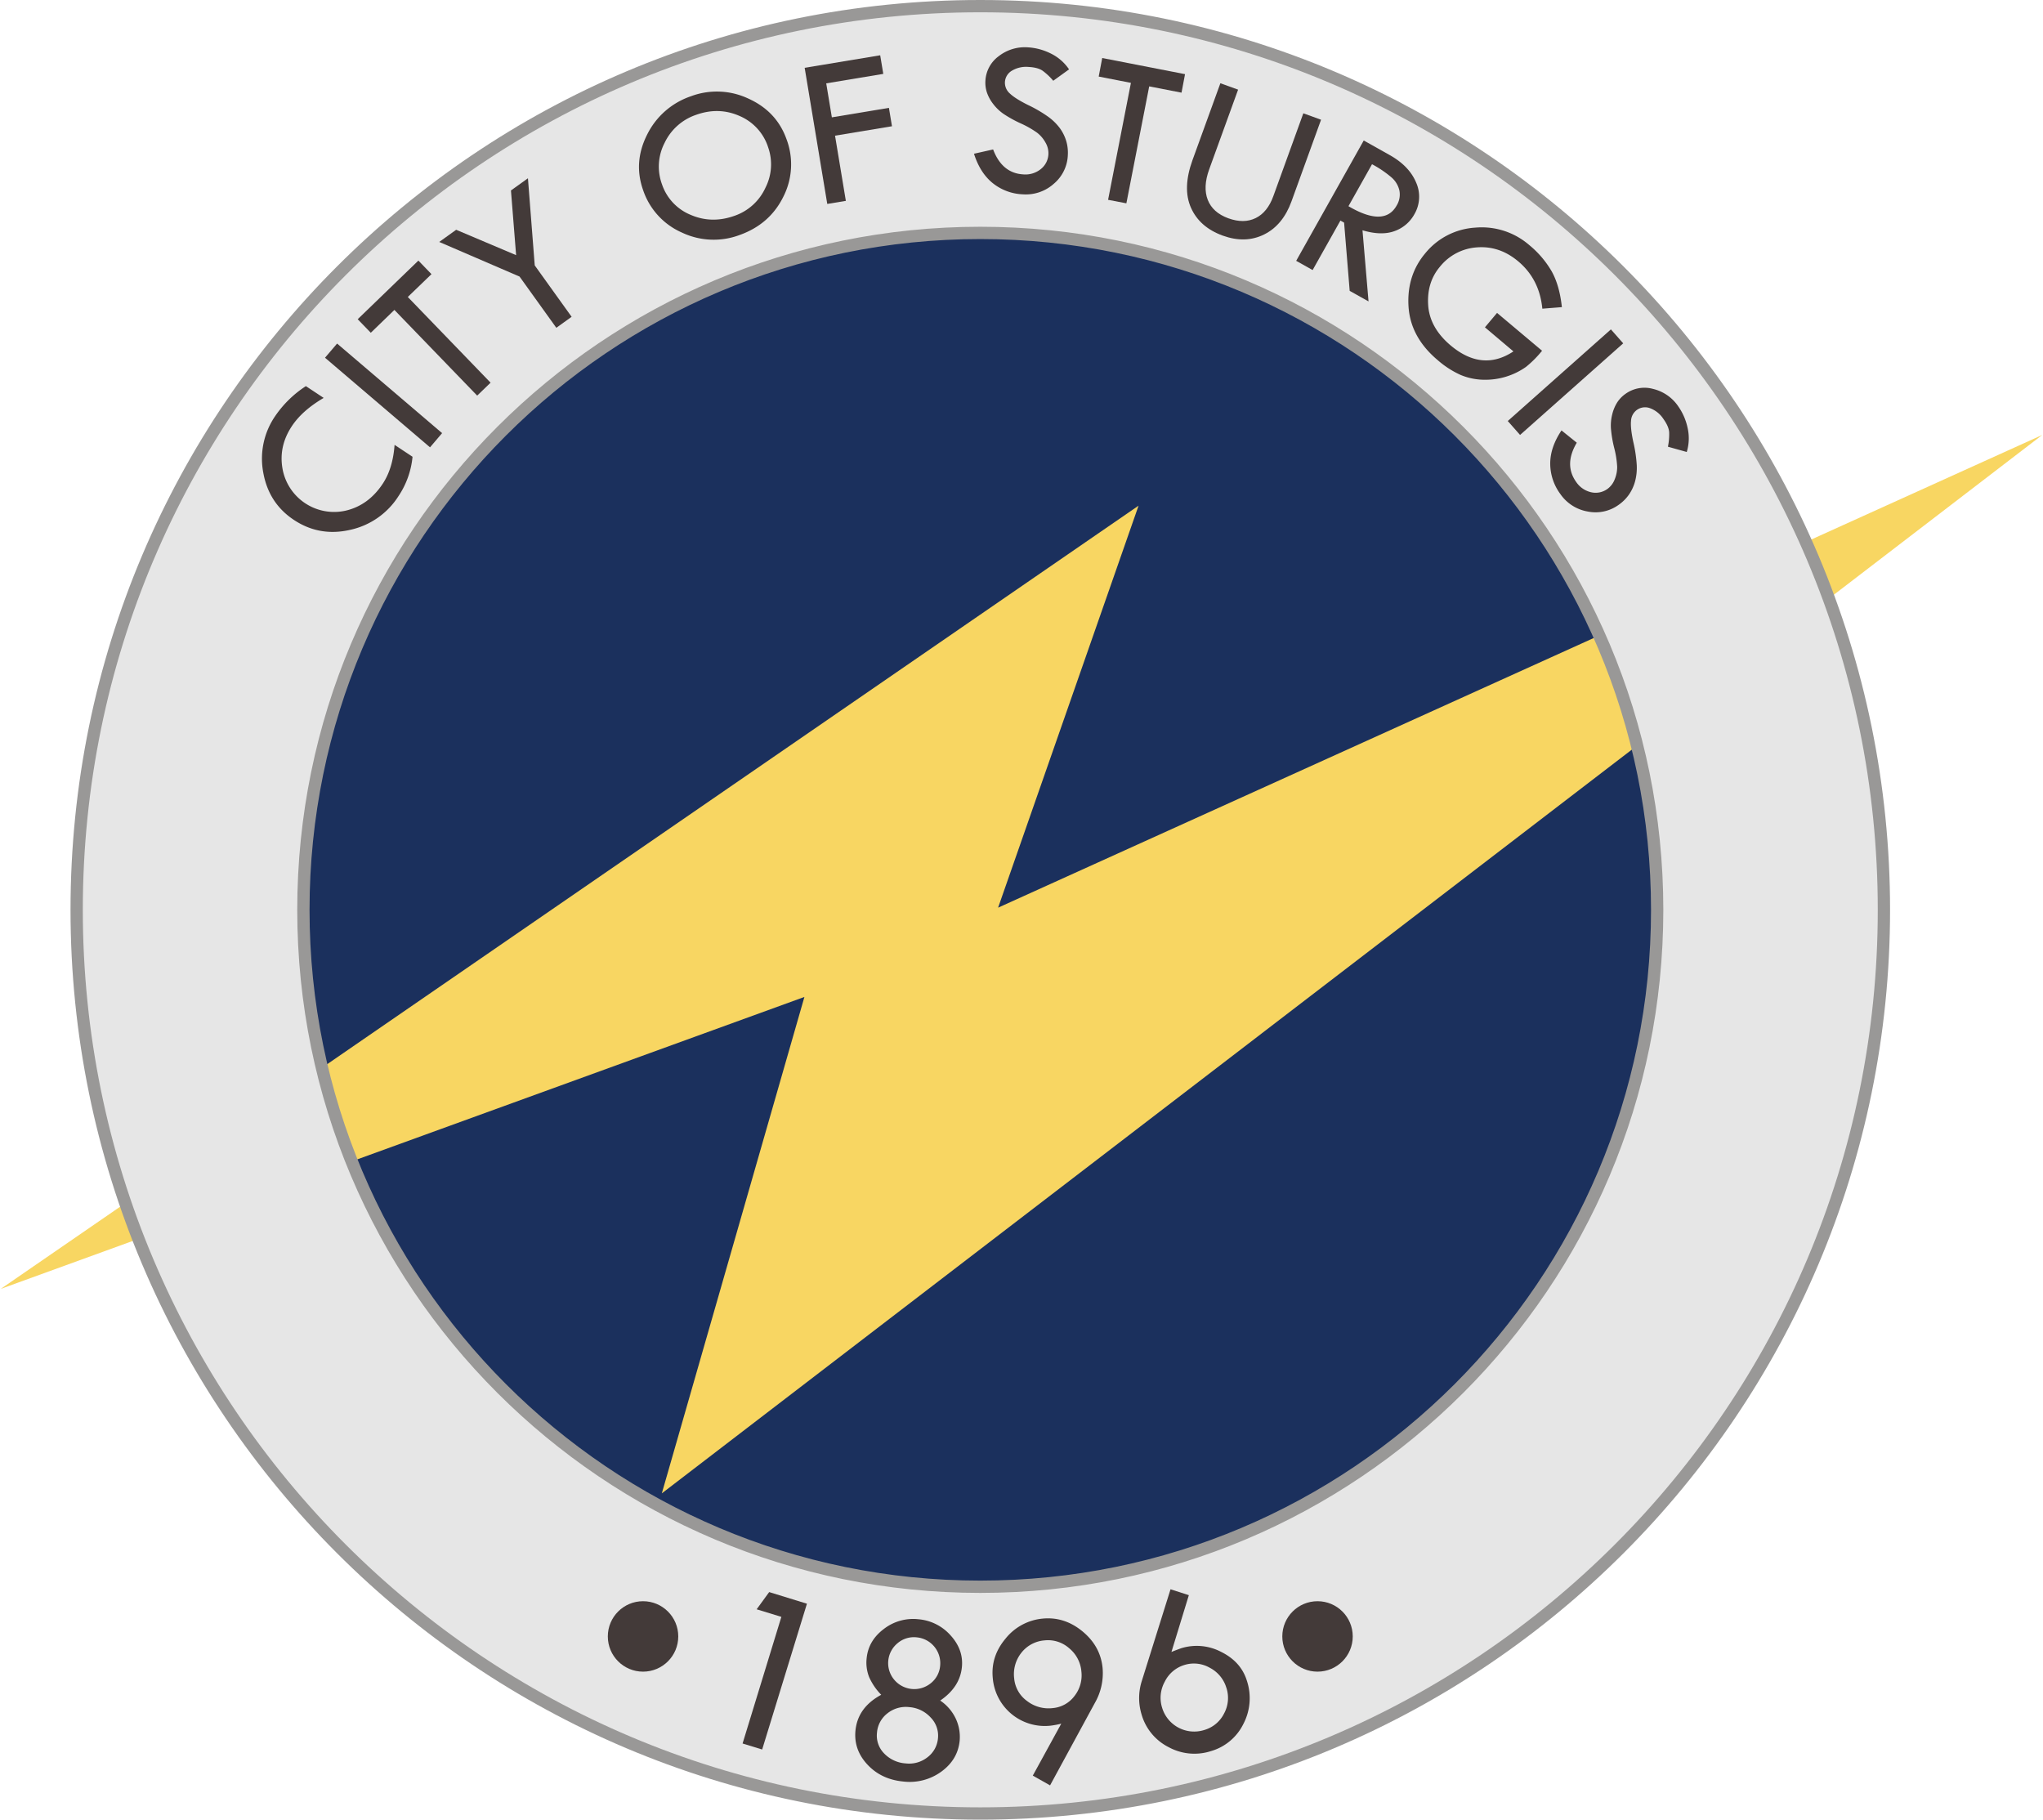 <svg height="298.433" viewBox="0 0 1162.29 1035.91" width="335.083" xmlns="http://www.w3.org/2000/svg"><circle cx="557.68" cy="517.96" fill="#1b305d" r="413.65"/><path d="m1162.29 247.61-594.47 269.12 79.97-228.86-647.79 445.89 457.55-166.21-81.18 282.61z" fill="#f8d662"/><path d="m1388.69 208.52c-284.12 0-514.45 230.33-514.45 514.46s230.33 514.45 514.45 514.45 514.46-230.33 514.46-514.43-230.33-514.48-514.46-514.48zm0 899.83c-212.83 0-385.37-172.54-385.37-385.37s172.54-385.37 385.37-385.37 385.37 172.53 385.37 385.39-172.53 385.35-385.37 385.35z" fill="#e6e6e6" stroke="#999897" stroke-miterlimit="10" stroke-width="7" transform="translate(-831.01 -205.02)"/><g fill="#433a39"><path d="m1004.74 424.84 10.13 6.71q-12.21 7.15-18.1 16.05-7.56 11.41-5.36 24.11a29.82 29.82 0 0 0 36.49 23.9q12.61-3.15 20.58-15.18 5.79-8.74 6.75-22.16l10.23 6.78a48.47 48.47 0 0 1 -8 22.41 43.56 43.56 0 0 1 -27.53 19.2q-17.45 4-32-5.65-14.28-9.45-17.43-26.81a42.77 42.77 0 0 1 6.76-32.31 61.73 61.73 0 0 1 17.48-17.05z" transform="translate(-831.01 -205.02)"/><path d="m1015.63 408.67 6.88-8.07 59.78 51-6.88 8.08z" transform="translate(-831.01 -205.02)"/><path d="m1034.24 386.75 34.55-33.38 7.45 7.72-13.48 13 47.13 48.79-7.63 7.36-47.13-48.78-13.44 13z" transform="translate(-831.01 -205.02)"/><path d="m1080.66 342.76 9.64-6.93 34.13 14.45-2.94-36.83 9.67-6.94 3.87 49.6 21 29.26-8.71 6.26-20.93-29.16z" transform="translate(-831.01 -205.02)"/><path d="m1196.79 313.42q-5.74-16 2.23-31.76a43.27 43.27 0 0 1 24.92-21.84 42.13 42.13 0 0 1 32.64 1.29q16.08 7.23 21.76 23.06a40.54 40.54 0 0 1 -1.64 32.57q-7.67 15.81-24.85 22a42.13 42.13 0 0 1 -33-1.31 40.45 40.45 0 0 1 -22.06-24.01zm71-24.94a29 29 0 0 0 -16.24-17.48q-11.82-5.2-24.71-.59a30.78 30.78 0 0 0 -17.93 16.06 29.3 29.3 0 0 0 -1.39 23.6 28.66 28.66 0 0 0 16.32 17.28q12 5.16 25 .5a30.12 30.12 0 0 0 17.56-16 29.27 29.27 0 0 0 1.37-23.37z" transform="translate(-831.01 -205.02)"/><path d="m1288.71 243.62 43-7.13 1.76 10.59-32.49 5.39 3.21 19.35 32.49-5.4 1.74 10.47-32.42 5.37 6.16 37.11-10.58 1.75z" transform="translate(-831.01 -205.02)"/><path d="m1439.23 244.51-9 6.49a34.8 34.8 0 0 0 -6-5.67q-2.7-1.91-8-2.19a15.65 15.65 0 0 0 -9.51 2.11 8 8 0 0 0 -4 6.53 8.14 8.14 0 0 0 2.8 6.46q3 2.89 10.37 6.56a75.65 75.65 0 0 1 11.45 6.68 30.27 30.27 0 0 1 6.66 6.52 24.64 24.64 0 0 1 3.64 7.36 23.43 23.43 0 0 1 .89 8 22.39 22.39 0 0 1 -8 16.29 23.85 23.85 0 0 1 -17.58 6 29.16 29.16 0 0 1 -17.1-6.32q-7.26-5.81-10.74-16.79l10.89-2.44q5.13 13.54 17.2 14.2a14 14 0 0 0 9.92-3 11.45 11.45 0 0 0 4.36-8.63 12 12 0 0 0 -1.69-6.53 18.15 18.15 0 0 0 -4.77-5.58 54.47 54.47 0 0 0 -9.35-5.31 68.84 68.84 0 0 1 -9.88-5.49 26.19 26.19 0 0 1 -5.86-5.69 22.39 22.39 0 0 1 -3.46-6.39 17.88 17.88 0 0 1 -.86-6.65 18.49 18.49 0 0 1 7.55-14 24.13 24.13 0 0 1 16.76-5.05 33.52 33.52 0 0 1 12.85 3.47 26.65 26.65 0 0 1 10.46 9.06z" transform="translate(-831.01 -205.02)"/><path d="m1458.11 238.05 47.15 9.19-2 10.53-18.4-3.58-13 66.58-10.41-2 13-66.58-18.34-3.58z" transform="translate(-831.01 -205.02)"/><path d="m1525.38 252.41 10.09 3.65-16.47 45.4q-3.64 10.1-.8 17.35t11.71 10.48q8.82 3.18 15.55-.11t10.08-12.52l17.07-47.14 10.09 3.66-16.82 46.44q-4.92 13.58-15.6 18.88t-23.55.65q-13.15-4.77-18.09-15.86t.88-27.16z" transform="translate(-831.01 -205.02)"/><path d="m1607 285 14.84 8.33q11.07 6.22 15 15.64a19.77 19.77 0 0 1 -1 18 20.85 20.85 0 0 1 -11.33 9.62q-7.47 2.73-18.22-.47l3.44 40.49-10.73-6-3.18-38.85-2.1-1.17-15.82 28.17-9.36-5.25zm4.71 13.53-13.41 23.87q20.46 12.06 27.43-.36a12 12 0 0 0 1.59-8.49 14 14 0 0 0 -4.34-7.38 60.66 60.66 0 0 0 -11.28-7.66z" transform="translate(-831.01 -205.02)"/><path d="m1719.81 379.87-11.13.88q-1.62-16.75-13.7-26.92-10.57-8.9-23.31-8a29.56 29.56 0 0 0 -21.31 11.05q-7.5 8.91-6.68 21.79t12.8 23q18 15.13 35.74 3.4l-16.22-13.71 6.9-8.21 25.63 21.55a61.58 61.58 0 0 1 -9.11 9.16 40.13 40.13 0 0 1 -23.83 7.35 35.61 35.61 0 0 1 -13.48-2.76 52.92 52.92 0 0 1 -13-8.4q-15.57-13.1-16.62-30.68t9.55-30.18a39.8 39.8 0 0 1 28.47-14.58 41.26 41.26 0 0 1 30.81 10 55.12 55.12 0 0 1 12.61 14.76q4.54 8.02 5.88 20.5z" transform="translate(-831.01 -205.02)"/><path d="m1747.72 392.54 7 7.94-58.72 52.15-7-7.93z" transform="translate(-831.01 -205.02)"/><path d="m1790.9 462.33-10.72-3a35.19 35.19 0 0 0 .71-8.19q-.2-3.3-3.27-7.6a15.6 15.6 0 0 0 -7.58-6.12 8 8 0 0 0 -7.57 1 8.14 8.14 0 0 0 -3.3 6.22q-.4 4.15 1.35 12.2a78.16 78.16 0 0 1 1.92 13.11 30.13 30.13 0 0 1 -1 9.24 24.54 24.54 0 0 1 -3.47 7.43 23.73 23.73 0 0 1 -5.7 5.7 22.43 22.43 0 0 1 -17.73 3.91 23.85 23.85 0 0 1 -15.63-10 29.2 29.2 0 0 1 -5.74-17.31q0-9.28 6.42-18.87l8.7 7q-7.39 12.46-.37 22.3a14 14 0 0 0 8.52 5.9 11.41 11.41 0 0 0 9.46-2 12 12 0 0 0 4-5.4 18.1 18.1 0 0 0 1.38-7.21 53.84 53.84 0 0 0 -1.68-10.61 68.28 68.28 0 0 1 -1.87-11.15 26.21 26.21 0 0 1 .78-8.13 22.78 22.78 0 0 1 2.83-6.69 17.77 17.77 0 0 1 4.67-4.81 18.45 18.45 0 0 1 15.65-2.84 24.08 24.08 0 0 1 14.4 9.94 33.33 33.33 0 0 1 5.31 12.2 26.75 26.75 0 0 1 -.47 13.78z" transform="translate(-831.01 -205.02)"/><path d="m1268.5 1111.38 21.5 6.62-25.49 83-11.15-3.42 22.08-72.09-14.07-4.31z" transform="translate(-831.01 -205.02)"/><path d="m1365.88 1173.14a25.5 25.5 0 0 1 9 10.61 24.51 24.51 0 0 1 2.07 12.27q-1.07 10.77-10.45 17.59a30.64 30.64 0 0 1 -21.73 5.61q-12.49-1.21-20.35-9.66t-6.79-19.34q1.28-13.15 14.66-20.37a34.33 34.33 0 0 1 -6.85-10 22.32 22.32 0 0 1 -1.44-10.85q1-10 9.77-16.61a27.25 27.25 0 0 1 19.72-5.54 27.53 27.53 0 0 1 18.31 9.2q7.38 8.13 6.42 18-1.09 11.41-12.34 19.09zm-1.28 21.42a14.67 14.67 0 0 0 -4.13-11.75 18.28 18.28 0 0 0 -12.13-5.93 16.77 16.77 0 0 0 -12.46 3.49 15.38 15.38 0 0 0 -6 11.07 14.44 14.44 0 0 0 4 11.73 18.64 18.64 0 0 0 12.28 5.74 16.84 16.84 0 0 0 12.43-3.46 15.11 15.11 0 0 0 6.01-10.89zm1.24-41.26a14.78 14.78 0 0 0 -13.34-16.15 14.35 14.35 0 0 0 -10.84 3.28 14.69 14.69 0 0 0 -2 20.81 14.9 14.9 0 0 0 20.89 2 14.18 14.18 0 0 0 5.29-9.94z" transform="translate(-831.01 -205.02)"/><path d="m1428.42 1221.42-9.83-5.56 16.21-29.58a46.13 46.13 0 0 1 -6 1.14 29.72 29.72 0 0 1 -33-27.11q-1.21-12.33 7.28-22.45a30.62 30.62 0 0 1 21.06-11.37q12.4-1.23 22.68 7.21t11.5 20.83a34 34 0 0 1 -4.42 20zm17.83-64.87a19.15 19.15 0 0 0 -7-13.24 18.11 18.11 0 0 0 -13.93-4.43 18.57 18.57 0 0 0 -13.2 7 19.57 19.57 0 0 0 -4.13 14.68 17.76 17.76 0 0 0 7.19 12.73 20 20 0 0 0 14.72 4.14 17.27 17.27 0 0 0 12.37-6.83 19 19 0 0 0 3.98-14.05z" transform="translate(-831.01 -205.02)"/><path d="m1497 1109.79 10.43 3.35-9.91 32.35c1.46-.64 2.5-1 3.1-1.24l2.36-.87a29.93 29.93 0 0 1 22.86 2.06q11.31 5.61 14.65 16.47a31.57 31.57 0 0 1 -2 24.51 29.71 29.71 0 0 1 -18.43 15.48 30.7 30.7 0 0 1 -24.1-2.22 30.12 30.12 0 0 1 -15.4-18.49 32 32 0 0 1 .14-19.37zm31.81 56.14a18.93 18.93 0 0 0 -9.44-11.45 18.16 18.16 0 0 0 -14.5-1.59 18.39 18.39 0 0 0 -11.18 9.56 18.86 18.86 0 0 0 -1.49 14.74 19.06 19.06 0 0 0 24 12.71 18.24 18.24 0 0 0 11.25-9.33 18.57 18.57 0 0 0 1.38-14.64z" transform="translate(-831.01 -205.02)"/><circle cx="365.68" cy="931.61" r="20.05"/><circle cx="749.68" cy="931.61" r="20.05"/></g></svg>